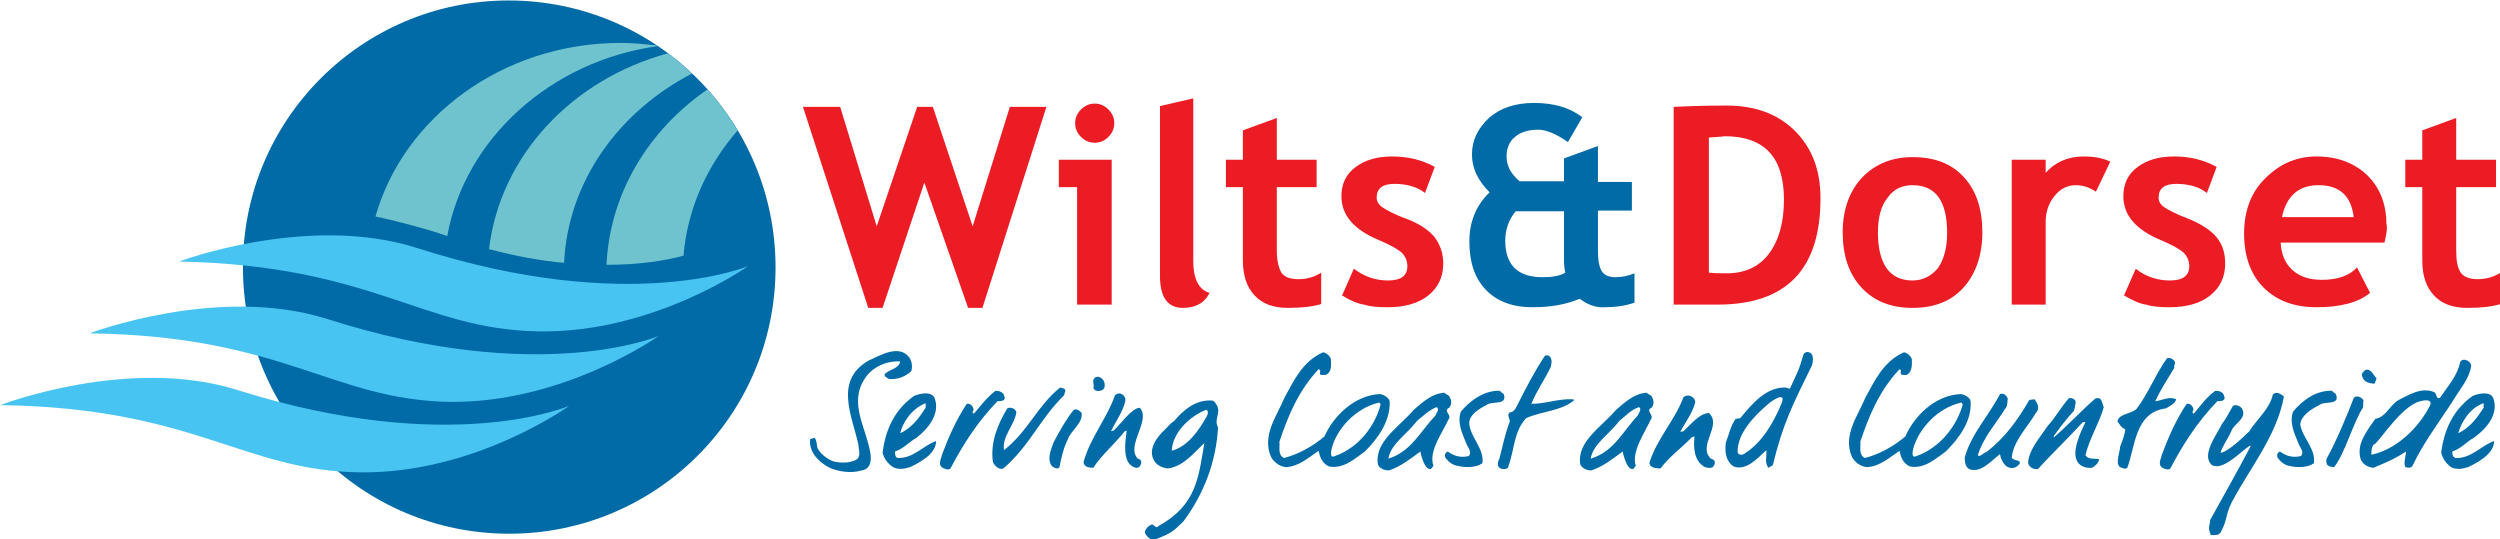 <?xml version="1.0" encoding="UTF-8" standalone="no"?>
<svg
   xmlns:dc="http://purl.org/dc/elements/1.1/"
   xmlns:cc="http://creativecommons.org/ns#"
   xmlns:rdf="http://www.w3.org/1999/02/22-rdf-syntax-ns#"
   xmlns:svg="http://www.w3.org/2000/svg"
   xmlns="http://www.w3.org/2000/svg"
   height="46.423"
   width="215.264"   preserveAspectRatio="xMinYMin meet"
   xml:space="preserve"
   viewBox="0 0 215.264 46.423"
   y="0px"
   x="0px"
   id="layer"
   version="1.1"><defs
   id="defs3834" />
<style
   id="style3799"
   type="text/css">
	.st0{fill:#006BB6;}
	.st1{fill:#FFFFFF;}
	.st2{fill:#ED1C2E;}
	.st3{fill:#F9A13A;}
</style>

<g
   style="stroke-width:1.78"
   transform="matrix(0.562,0,0,0.562,-77.247,-228.649)"
   id="g4620"><path
     style="fill:#006ba7;stroke-width:1.78"
     d="m 501.274,465.621 0.3,-0.8 c -0.5,-0.5 -0.8,-1.5 -1.7,-1.3 -0.3,0.3 -0.7,0.5 -0.5,1 0.2,0.8 1,1.1 1.9,1.1"
     id="path4331" /><path
     style="fill:#006ba7;stroke-width:1.78"
     d="m 304.974,466.321 c 0.2,0.4 0.6,0.5 1,0.4 0.9,-0.1 0.8,-1 0.6,-1.5 -0.2,-0.3 -0.6,-0.8 -1.2,-0.6 -0.8,0.4 -0.2,1.1 -0.4,1.7"
     id="path4333" /><path
     style="fill:#006ba7;stroke-width:1.78"
     d="m 275.374,462.221 c -0.2,1.2 -1.8,1.2 -2.4,2 0,0.4 0.4,0.5 0.7,0.7 1.4,0.1 2.5,-0.4 3.4,-1.2 0.2,-0.7 0.1,-1.5 -0.3,-2.1 -1.6,-2.1 -4.5,-0.3 -6.3,0.5 -5.3,3.1 -2.4,8.6 -1.5,12.9 0,0.7 0.5,1.8 -0.4,2.3 -1,0.5 -2.4,0.5 -3.5,0.2 -1,-0.4 -2,-1.2 -2.4,-2.1 -0.1,-0.5 -0.1,-1.1 -0.4,-1.5 l -0.7,0.2 c -0.2,1.8 1,3.3 2.8,4.3 1.4,0.7 3.5,1 5.1,0.5 1.5,-0.2 1.5,-1.8 1.3,-2.8 -0.7,-3.9 -3.3,-7.6 -0.8,-11.3 1.1,-1.7 3.2,-2.7 5.4,-2.6"
     id="path4335" /><path
     style="fill:#006ba7;stroke-width:1.78"
     d="m 378.374,468.021 c -2.2,-0.1 -4.1,0.7 -6.3,0.7 0.8,-2 2.1,-3.8 3,-5.7 l 0.1,-0.7 c 0,-0.5 -0.2,-1.2 -1,-1 -1.6,2.4 -3,5.1 -4.3,7.7 -0.2,0.4 -0.5,1 -1.1,1 -0.5,0.4 0,0.9 0,1.4 -0.7,1.8 -1.1,3.8 -1.6,5.7 -0.2,0.4 -0.5,1.2 0.2,1.5 0.5,0.2 1.2,0.1 1.2,-0.4 0.9,-2.4 0.8,-5.3 2.7,-7.3 2.4,-1.1 5.5,-1.1 7.4,-2.8 l -0.3,-0.1"
     id="path4337" /><path
     style="fill:#006ba7;stroke-width:1.78"
     d="m 341.974,476.721 c -0.8,0.4 -0.6,-0.7 -0.5,-1.1 0.7,-3 3.7,-6.3 7.3,-7.1 l 0.2,0.3 c -0.8,3.2 -3.3,6.6 -7,7.9 m 8.4,-8.4 c -0.2,-0.6 -0.9,-1 -1.5,-1.1 -4,0.2 -7.2,3.5 -8.5,6.5 -1.8,1.5 -3.9,2.7 -6.2,3.3 -1,-0.5 -0.6,-1.6 -0.7,-2.5 1.3,-3.9 2.9,-7.8 6,-11.1 0.4,0.1 0.2,0.5 0.2,0.7 0.1,0.3 0.5,0.1 0.8,0.2 1.1,-0.4 0.9,-1.6 0.9,-2.4 -0.1,-0.5 -0.7,-1 -1.2,-1.1 -3.2,1.4 -4.5,4.4 -5.9,6.9 -1.2,2.9 -3.5,5.8 -2.1,9.1 0.4,0.8 1.3,1.5 2.3,1.6 2,-0.1 3.5,-1.5 5,-2.5 0.2,0.9 0.5,1.9 1.6,2.4 2.3,0.4 3.9,-1.2 5.5,-2.3 2.1,-2.1 3.9,-4.7 3.8,-7.7"
     id="path4339" /><path
     style="fill:#006ba7;stroke-width:1.78"
     d="m 431.074,476.721 c -0.8,0.4 -0.6,-0.7 -0.5,-1.1 0.8,-3 3.7,-6.3 7.4,-7.1 l 0.2,0.3 c -0.9,3.2 -3.4,6.6 -7.1,7.9 m 8.3,-8.4 c -0.1,-0.6 -0.9,-1 -1.5,-1.1 -4.1,0.2 -7.2,3.5 -8.5,6.5 -1.8,1.5 -3.9,2.7 -6.2,3.3 -1,-0.5 -0.6,-1.6 -0.7,-2.5 1.3,-3.9 2.9,-7.8 6,-11.1 0.4,0.1 0.1,0.5 0.2,0.7 0.2,0.3 0.6,0.1 0.8,0.2 1,-0.4 0.9,-1.6 0.9,-2.4 -0.1,-0.5 -0.7,-1 -1.2,-1.1 -3.2,1.4 -4.5,4.4 -5.9,6.9 -1.2,2.9 -3.5,5.8 -2.1,9.1 0.4,0.8 1.3,1.5 2.3,1.6 2,-0.1 3.5,-1.5 5,-2.5 0.2,0.9 0.5,1.9 1.6,2.4 2.3,0.4 3.9,-1.2 5.5,-2.3 2.1,-2.1 4,-4.7 3.8,-7.7"
     id="path4341" /><path
     style="fill:#006ba7;stroke-width:1.78"
     d="m 509.574,469.321 c -1.6,3 -4.9,6.4 -8.8,7.2 0,-0.5 0,-1.2 0.4,-1.6 0.3,0.3 3.5,-4.9 6.3,-6.3 0.7,-0.4 3.2,-1 2.1,0.7 m 6.5,-6.4 c 0,-0.7 -1.2,-1.4 -1.7,-0.6 -0.4,2.1 -1.9,3.7 -3.1,5.5 -0.7,0.2 -0.4,-0.7 -0.9,-0.9 -1.9,-0.8 -3.8,0.4 -5.4,1.2 -1.5,0.9 -1.9,2.6 -3.6,2.9 -1.3,1.9 -3,3.9 -2.2,6.3 0.4,0.7 1,1.1 1.9,1.2 1.7,-0.7 3.4,-1.4 5,-2.5 0,0.7 -0.4,1.7 -0.1,2.4 0.5,0.1 0.8,0.2 1.1,-0.2 1.6,-3.4 4,-6.6 6.1,-9.8 1.1,-1.9 2.6,-3.5 2.9,-5.5"
     id="path4343" /><path
     style="fill:#006ba7;stroke-width:1.78"
     d="m 470.874,468.021 c -1.1,-0.5 -2.2,0.2 -3.2,0.3 0.8,-1.8 1.9,-3.4 2.9,-5.1 -0.1,-0.4 0.3,-0.8 0,-1.1 -0.3,-0.3 -0.6,-0.5 -1.1,-0.4 -1.8,2.5 -2.8,5.3 -4.7,7.8 -0.9,0.8 -2.7,0.7 -2.9,1.9 0.3,0.4 0.6,1 1.2,1.2 -0.1,1 -0.5,1.8 -0.8,2.7 0,0.8 -0.8,2.5 0,3.1 0.4,0.1 0.7,0.4 1.1,0.1 1.2,-3 1.1,-8.5 5.9,-9.1 0.7,-0.4 1.4,-0.7 1.6,-1.4"
     id="path4345" /><path
     style="fill:#006ba7;stroke-width:1.78"
     d="m 410.374,468.721 c -1.1,2.7 -2.9,5.9 -5.6,7.6 -0.4,0.3 -1.1,0.3 -1.1,-0.3 0,-2.8 2.5,-5.4 4.6,-7.2 0.5,-0.5 3,-2.2 2.1,-0.1 m 3.4,-7.6 c -0.7,2.5 -1,2.9 -2.1,5.3 l -0.6,-0.2 c -3,-0.1 -5.1,2.4 -7,4.7 l -0.7,0.1 c -0.8,1.1 -1,2.4 -1.5,3.6 -0.2,1.5 0,2.9 1.2,3.7 1.9,0.7 3.6,-1.2 5,-2.5 0.1,1.2 -0.3,1.7 0.3,2.7 l 0.7,-0.4 c 1.5,-6.3 3.1,-9.4 6,-15.3 0.1,-0.4 0.2,-0.8 0.1,-1.3 0,-0.6 -0.9,-1.1 -1.4,-0.4"
     id="path4347" /><path
     style="fill:#006ba7;stroke-width:1.78"
     d="m 365.174,468.921 c 0.8,-0.7 3.2,0.1 2.7,-1.6 -0.1,-0.3 -0.5,-0.3 -0.6,-0.6 -2.4,-0.1 -4.6,1.5 -6,3.2 -0.6,1.7 0.2,3.3 0.8,4.8 0.2,0.6 1,1.4 0.4,2 -1.2,0.3 -2.3,0 -3.2,-0.7 -0.4,0.2 -0.5,0.5 -0.4,0.9 0.4,0.6 1.1,1.2 1.9,1.3 1.2,0.3 2.8,0.3 3.8,-0.4 0.3,-2.2 -1.7,-3.8 -2,-5.9 -0.2,-1.4 1.4,-2.4 2.6,-3"
     id="path4349" /><path
     style="fill:#006ba7;stroke-width:1.78"
     d="m 492.774,468.921 c 0.8,-0.7 3.2,0.1 2.6,-1.6 -0.1,-0.3 -0.5,-0.3 -0.6,-0.6 -2.5,-0.1 -4.6,1.5 -6,3.2 -0.6,1.7 0.2,3.3 0.8,4.8 0.2,0.6 1,1.4 0.4,2 -1.2,0.3 -2.3,0 -3.2,-0.7 -0.4,0.2 -0.5,0.5 -0.4,0.9 0.4,0.6 1.1,1.2 1.8,1.3 1.2,0.3 2.8,0.3 3.8,-0.4 0.3,-2.2 -1.7,-3.8 -2.1,-5.9 0.1,-1.4 1.7,-2.4 2.9,-3"
     id="path4351" /><path
     style="fill:#006ba7;stroke-width:1.78"
     d="m 485.674,467.321 c -0.5,2.2 -2.4,3.7 -3.6,5.6 -0.8,0.8 -3.3,3.2 -4.4,3.3 0.1,-0.7 1.3,-2.5 1.6,-3.2 0.3,-1.2 2.3,-1.9 1.8,-3.3 -0.1,-0.5 -0.9,-1 -1.5,-0.7 -0.6,1 -1,1.9 -1.7,2.8 -0.7,1.5 -3.3,4.8 -1.5,6.3 1.7,0.9 4.5,-2.2 5.8,-3 l 0.1,0.1 c -2,3.8 -4.1,7.5 -6.2,11.3 -0.1,1.3 -0.4,1 0.1,2.3 0.6,0 1.2,0.1 1.5,-0.4 1.1,-2 0.7,-2.6 1.7,-4.6 2.8,-5.3 6.9,-10.2 8,-16.2 -0.2,-0.2 -1.1,-1 -1.7,-0.3"
     id="path4353" /><path
     style="fill:#006ba7;stroke-width:1.78"
     d="m 499.574,468.221 c -0.2,-0.5 -1.1,-0.9 -1.5,-0.4 -0.9,2.4 -2.8,6.9 -4.1,9.2 -0.2,0.3 -0.1,0.7 0,1 0.3,0.3 0.6,0.4 1.1,0.4 1.7,-2.2 2.9,-6.8 4.4,-9.1 0.1,-0.3 0,-0.7 0.1,-1.1"
     id="path4355" /><path
     style="fill:#006ba7;stroke-width:1.78"
     d="m 291.274,467.421 c -0.1,-0.5 -0.8,-0.7 -1.3,-0.7 -1.3,1 -2.2,2.2 -3.3,3.5 -0.5,-0.2 0.1,-0.5 -0.1,-0.8 -0.1,-0.4 -0.5,-0.8 -1,-0.7 -1.6,2.4 -2.8,5.1 -3.8,7.8 -0.1,0.6 -0.7,1.5 0.1,2 0.4,0.2 0.9,0.4 1.2,0.1 1.9,-3.6 4.1,-7.1 7.2,-10.3 0.7,0 1.4,-0.1 1,-0.9"
     id="path4357" /><path
     style="fill:#006ba7;stroke-width:1.78"
     d="m 478.174,467.421 c -0.1,-0.5 -0.7,-0.7 -1.3,-0.7 -1.4,1 -2.2,2.2 -3.3,3.5 -0.5,-0.2 0.1,-0.5 -0.1,-0.8 -0.1,-0.4 -0.5,-0.8 -1,-0.7 -1.6,2.4 -2.8,5.1 -3.8,7.8 -0.1,0.6 -0.7,1.5 0.1,2 0.4,0.2 0.9,0.4 1.2,0.1 1.9,-3.6 4.1,-7.1 7.2,-10.3 0.7,0 1.4,-0.1 1,-0.9"
     id="path4359" /><path
     style="fill:#006ba7;stroke-width:1.78"
     d="m 300.674,466.721 c 0,-0.4 -0.5,-0.4 -0.8,-0.5 -3.5,2.8 -4.9,6.7 -8.6,9.6 -0.3,-2.2 1.6,-3.8 1.9,-5.8 -0.1,-0.5 -0.8,-0.9 -1.4,-0.6 -1.5,2.5 -2.6,5.2 -2.2,8.2 0.2,0.5 0.9,1.3 1.6,1 4,-3.4 5.6,-7.6 9.3,-11.2 l 0.2,-0.7"
     id="path4361" /><path
     style="fill:#006ba7;stroke-width:1.78"
     d="m 381.174,477.121 c 0.3,-2.2 2.9,-3.8 4.4,-5.8 1,-0.8 1.8,-1.7 3,-2.1 0.5,0.4 -0.1,0.9 -0.2,1.3 -2.3,2.4 -3.6,5.5 -7.2,6.6 m 9.2,-6 c 0.6,-0.7 -0.9,-1.3 0.1,-1.8 0.4,-0.4 0.4,-1.1 0.1,-1.6 -0.1,-0.4 -0.6,-0.4 -0.8,-0.7 -1.9,0.1 -3.3,1.4 -4.7,2.6 -2.2,2.6 -6.1,4.9 -5.5,8.4 0.3,0.6 1,0.9 1.7,0.9 1.8,-0.6 3.3,-1.8 4.8,-2.9 l 0.1,0.5 c 0.2,0.6 0.6,2.3 1.5,2.2 l 0.4,-0.5 c -0.7,-2.2 1.4,-5.1 2.3,-7.1"
     id="path4363" /><path
     style="fill:#006ba7;stroke-width:1.78"
     d="m 275.374,473.221 c 0.4,-1.7 1.8,-3.8 3.9,-4.6 v 0.7 c -0.9,1.4 -2.1,3.1 -3.9,3.9 m 5.3,-5.3 c -0.4,-1.2 -2.3,-0.8 -3.2,-0.4 -3.1,2.2 -4.4,5.4 -4.8,8.7 0.2,0.8 0.7,1.6 1.6,2.2 0.8,0.4 1.7,0.3 2.6,0 1.7,-0.8 4,-2.1 4,-4 -2,0.7 -3.5,2.7 -5.9,2.6 -0.4,-0.2 -0.4,-0.6 -0.4,-1 1.3,-0.4 2.2,-1.5 3.3,-2.1 1.9,-1.5 3.6,-3.7 2.8,-6"
     id="path4365" /><path
     style="fill:#006ba7;stroke-width:1.78"
     d="m 399.574,477.121 c -2.1,-2 1.8,-5.1 -0.3,-7 -1.5,0.1 -2.7,1.7 -3.9,2.8 l -0.5,0.1 c 0.8,-1.5 1.9,-2.9 2.3,-4.5 0.1,-0.7 -1,-1.5 -1.8,-0.8 -1.3,3.5 -4.1,6.4 -5.2,10 0,0.8 1,0.9 1.7,0.9 1.2,-1.7 3.3,-3.2 4.8,-4.8 l 0.4,-0.1 c -0.2,1.6 -0.1,3.8 1.6,4.7 0.4,0.1 1.2,0.3 1.4,-0.3 0.3,-0.5 0,-0.9 -0.5,-1"
     id="path4367" /><path
     style="fill:#006ba7;stroke-width:1.78"
     d="m 312.174,478.121 c 0.3,-0.5 0.1,-0.9 -0.4,-1 -1.9,-2 2.1,-5.9 0.3,-7.8 -1.3,0.1 -2.9,2.5 -4,3.5 l -0.4,0.1 c 0.7,-1.5 1.9,-3.1 2.2,-4.7 0.1,-0.8 -0.9,-1.5 -1.6,-0.8 -1.2,3.5 -3.8,6.5 -4.8,10.2 0,0.8 0.9,0.9 1.5,0.9 1,-1.7 3.5,-3.9 4.8,-5.6 l 0.3,-0.1 c -0.2,1.6 -0.7,4.6 0.9,5.5 0.3,0.2 1,0.4 1.2,-0.2"
     id="path4369" /><path
     style="fill:#006ba7;stroke-width:1.78"
     d="m 445.674,476.921 c 0.3,-2.6 2.4,-4.6 3.7,-6.8 0.7,-0.8 0.2,-1.5 -0.2,-2.1 l -0.8,0.1 c -1.7,2.9 -3.6,5.7 -6.6,8 -0.5,0.1 -0.9,0.8 -1.3,0.5 0.8,-2.7 2.8,-4.9 4.3,-7.3 0.3,-0.4 0.2,-1 0.3,-1.4 -0.2,-0.4 -0.5,-0.9 -1.2,-0.7 -1.7,3.3 -4.4,6.1 -5.4,9.7 0,0.7 0.1,1.5 0.7,1.8 1.7,0.7 3.4,-1.3 4.7,-2.3 0.1,0.7 0.4,1.3 0.9,1.8 0.5,0.4 1.4,0.6 2.1,-0.3 0.3,-0.7 -1,-0.4 -1.2,-1"
     id="path4371" /><path
     style="fill:#006ba7;stroke-width:1.78"
     d="m 459.774,469.221 c -0.3,-0.5 -0.2,-1.7 -1.3,-1.3 -2.1,1.8 -4.1,4 -6.3,5.9 l -0.1,-0.1 c 0.9,-1.3 2,-2.7 3.1,-3.9 0.2,-0.4 0.2,-0.9 0.3,-1.3 0,-0.5 -0.5,-0.7 -1,-0.7 -1.2,1.3 -2.1,3 -3.3,4.3 -1.2,1.8 -2.8,3.5 -3,5.6 0.1,0.6 0.7,1.1 1.5,1 2.2,-2.4 4.7,-4.8 6.9,-7.2 h 0.4 c -0.7,1.4 -2,4.2 -1.4,5.7 0.3,1 1.4,1.4 2.4,1.3 0.5,-0.3 1,-0.7 1.1,-1.3 -0.7,-0.2 -1.6,0.1 -2.1,-0.6 0.5,-2.4 2.2,-5.1 2.8,-7.4"
     id="path4373" /><path
     style="fill:#006ba7;stroke-width:1.78"
     d="m 517.974,468.621 v 0.7 c -0.9,1.4 -2.1,3.1 -3.9,3.9 0.5,-1.7 1.8,-3.9 3.9,-4.6 m -4.8,7.4 c 1.3,-0.4 2.2,-1.5 3.3,-2.1 2.1,-1.5 3.8,-3.7 3,-6 -0.4,-1.2 -2.3,-0.8 -3.2,-0.4 -3.1,2.2 -4.4,5.4 -4.8,8.7 0.2,0.8 0.7,1.6 1.5,2.2 0.8,0.4 1.7,0.3 2.6,0 1.7,-0.8 4,-2.1 4,-4 -2,0.7 -3.5,2.7 -5.9,2.6 -0.5,-0.2 -0.5,-0.6 -0.5,-1"
     id="path4375" /><path
     style="fill:#006ba7;stroke-width:1.78"
     d="m 322.174,470.921 c -1.1,1.9 -2.7,4.3 -5.2,5 0.1,-2.6 2.5,-5.2 5.3,-6.3 0.5,0.3 0.1,1 -0.1,1.3 m 1.7,-2 c -0.2,-0.3 -0.3,-0.6 -0.7,-0.7 -2.4,-0.2 -4.4,1.4 -5.8,3.1 -0.6,0.4 -0.8,0.7 -1.4,1.3 -1.3,1.2 -2.7,3.1 -1.7,4.8 0.4,0.7 1.2,1.1 2.1,1.2 2.4,-0.3 4,-2.4 5.6,-3.9 -0.9,5.3 -1.2,9.5 -7,12.7 -0.5,0.6 -0.6,-0.3 -1.1,-0.2 -0.5,0.2 -1.1,0.8 -1,1.3 0.3,0.6 1,1.3 1.8,0.9 2.2,-0.9 2.5,-1.1 4.1,-2.7 3.2,-4.3 5,-9.2 5.3,-14.4 -0.7,-1.1 0.5,-2.3 -0.2,-3.4"
     id="path4377" /><path
     style="fill:#006ba7;stroke-width:1.78"
     d="m 350.174,477.121 c 0.3,-2.2 2.9,-3.8 4.4,-5.8 1,-0.8 1.9,-1.7 3,-2.1 0.5,0.4 -0.1,0.9 -0.2,1.3 -2.3,2.4 -3.7,5.5 -7.2,6.6 m 9.2,-6 c 0.6,-0.7 -0.9,-1.3 0.1,-1.8 0.4,-0.4 0.4,-1.1 0.1,-1.6 -0.1,-0.4 -0.6,-0.4 -0.8,-0.7 -1.9,0.1 -3.3,1.4 -4.7,2.6 -2.2,2.6 -6.1,4.9 -5.5,8.4 0.2,0.6 1,0.9 1.7,0.9 1.8,-0.6 3.3,-1.8 4.8,-2.9 l 0.1,0.5 c 0.2,0.6 0.6,2.3 1.5,2.2 l 0.4,-0.5 c -0.8,-2.2 1.4,-5.1 2.3,-7.1"
     id="path4379" /><path
     style="fill:#006ba7;stroke-width:1.78"
     d="m 301.974,469.621 c -1.2,1.5 -2.2,3.3 -3.1,5 -0.4,1.1 -1.1,2.7 -0.2,3.7 0.3,0.2 0.8,0.5 1.1,0.1 0.3,-1.5 0.6,-2.9 1.3,-4.3 0.5,-1.4 2.3,-2.4 2.1,-4 -0.2,-0.2 -0.6,-0.7 -1.2,-0.5"
     id="path4381" /><path
     style="fill:#006ba7;stroke-width:1.78"
     d="m 256.274,447.821 c 0,22.6 -18.3,40.8 -40.8,40.8 -22.6,0 -40.8,-18.3 -40.8,-40.8 -0.1,-22.6 18.2,-40.9 40.7,-40.9 22.6,0 40.9,18.3 40.9,40.9"
     id="path4383" /><path
     style="fill:#47c4f1;stroke-width:1.78"
     d="m 164.874,446.921 c 0,0 19.7,-7.4 36.4,-2.1 32.6,10.5 50.8,2.8 50.8,2.8 0,0 -14.5,10.3 -32.1,10 -18,-0.3 -25.3,-10.1 -55.1,-10.7"
     id="path4385" /><path
     style="fill:#47c4f1;stroke-width:1.78"
     d="m 151.174,457.921 c 0,0 19.7,-7.5 36.4,-2.2 32.6,10.4 50.8,2.6 50.8,2.6 0,0 -14.5,10.3 -32,10.1 -18.1,-0.3 -25.4,-10.1 -55.2,-10.5"
     id="path4387" /><path
     style="fill:#47c4f1;stroke-width:1.78"
     d="m 137.474,468.921 c 0,0 19.7,-7.6 36.4,-2.3 32.7,10.3 50.8,2.4 50.8,2.4 0,0 -14.4,10.4 -32,10.2 -18,-0.2 -25.4,-9.9 -55.2,-10.3"
     id="path4389" /><path
     style="fill:#6ec3cf;stroke-width:1.78"
     d="m 238.174,413.921 -0.1,-0.1 c -1.8,-0.2 -3.6,-0.4 -5.5,-0.4 -18.1,0 -33.3,11.4 -37.6,26.6 2.5,0.5 8.3,2 11,3 2.7,-14.9 15.8,-26.8 32.2,-29.1"
     id="path4391" /><path
     style="fill:#6ec3cf;stroke-width:1.78"
     d="m 243.474,418.121 c -1.2,-1.1 -2.4,-2.2 -3.7,-3.1 -14.7,4 -25.7,15.7 -27.4,30 4.2,1.1 8,1.8 11.5,2.1 0.6,-12.5 8.4,-23.2 19.6,-29"
     id="path4393" /><path
     style="fill:#6ec3cf;stroke-width:1.78"
     d="m 245.874,420.521 c -9,6.2 -15,15.9 -15.5,26.9 4.9,0 8.9,-0.6 11.8,-1.4 0.6,-7.2 3.6,-13.8 8.3,-19.2 -1.3,-2.2 -2.9,-4.3 -4.6,-6.3"
     id="path4395" /><polyline
     style="fill:#ec1c24;stroke-width:1.78"
     points="150.5,47.1 148.3,47.1 141.6,27.9 135.2,47.1 133,47.1 123,16.3 128.7,16.3 134.3,34.6 140.5,16.3   142.9,16.3 149,34.6 154.7,16.3 160.3,16.3 150.5,47.1 "
     id="polyline4397"
     transform="translate(137.474,406.921)" /><path
     style="fill:#ec1c24;stroke-width:1.78"
     d="m 305.174,422.721 c 0.8,0 1.5,0.3 2.1,0.9 0.6,0.6 0.9,1.3 0.9,2.1 0,0.8 -0.3,1.5 -0.9,2.1 -0.6,0.6 -1.3,0.9 -2.1,0.9 -0.8,0 -1.5,-0.3 -2.1,-0.9 -0.6,-0.6 -0.9,-1.3 -0.9,-2.1 0,-0.8 0.3,-1.5 0.9,-2.1 0.6,-0.6 1.3,-0.9 2.1,-0.9 m -2.7,30.8 v -18 h -2.8 v -4.2 h 8.1 v 22.2 z"
     id="path4399" /><path
     style="fill:#ec1c24;stroke-width:1.78"
     d="m 315.074,423.121 5.2,-1.2 v 24.9 c 0,2.7 0.8,4.4 2.5,4.9 -0.8,1.6 -2.2,2.3 -4.1,2.3 -2.3,0 -3.5,-1.6 -3.5,-4.9 v -26"
     id="path4401" /><path
     style="fill:#ec1c24;stroke-width:1.78"
     d="m 327.874,435.521 h -2.6 v -4.2 h 2.6 v -4.5 l 5.2,-1.9 v 6.4 h 6.1 v 4.2 h -6.1 v 9.7 c 0,1.6 0.3,2.7 0.7,3.4 0.5,0.7 1.4,1 2.6,1 1.3,0 2.4,-0.3 3.5,-1 v 4.8 c -1.2,0.4 -2.9,0.6 -5.1,0.6 -2.2,0 -3.9,-0.6 -5.1,-1.9 -1.2,-1.3 -1.8,-3 -1.8,-5.4 v -11.2"
     id="path4403" /><path
     style="fill:#ec1c24;stroke-width:1.78"
     d="m 343.074,452.121 1.8,-4.1 c 1.6,1.2 3.3,1.8 5.2,1.8 2,0 3,-0.7 3,-2.2 0,-0.8 -0.3,-1.5 -0.9,-2.1 -0.6,-0.5 -1.8,-1.2 -3.5,-1.9 -3.8,-1.6 -5.7,-3.8 -5.7,-6.7 0,-1.9 0.7,-3.4 2.2,-4.5 1.5,-1.1 3.3,-1.6 5.6,-1.6 2.3,0 4.5,0.5 6.5,1.6 l -1.5,4 c -1.1,-0.9 -2.7,-1.4 -4.7,-1.4 -1.8,0 -2.7,0.7 -2.7,2.1 0,0.6 0.3,1.1 0.9,1.5 0.6,0.4 1.8,1.1 3.8,1.8 2,0.8 3.3,1.7 4.2,2.8 0.8,1.1 1.3,2.4 1.3,4 0,2.1 -0.8,3.7 -2.3,4.9 -1.5,1.2 -3.6,1.8 -6.2,1.8 -1.5,0 -2.7,-0.1 -3.6,-0.4 -0.9,-0.1 -2.1,-0.6 -3.4,-1.4"
     id="path4405" /><path
     style="fill:#006ba7;stroke-width:1.78"
     d="m 377.074,446.721 v -7.5 h -7.4 c -1.1,1.3 -1.6,2.9 -1.6,4.5 0,3.7 1.9,5.6 5.7,5.6 1.5,0 2.7,-0.2 3.5,-0.7 -0.1,-0.4 -0.2,-1.1 -0.2,-1.9 m 2.4,5.9 c -2.1,0.9 -4.5,1.3 -7.2,1.3 -3.1,0 -5.5,-0.9 -7.2,-2.7 -1.7,-1.8 -2.5,-4.2 -2.5,-7.4 0,-2.9 1,-5.5 3.1,-7.5 -1.8,-1.8 -2.7,-3.7 -2.7,-5.8 0,-2.2 0.9,-4 2.6,-5.6 1.7,-1.5 4,-2.3 6.9,-2.3 3,0 5.5,0.7 7.4,2.2 l -2.2,3.8 c -1.7,-1.2 -3.3,-1.9 -4.5,-1.9 -1.6,0 -2.8,0.4 -3.6,1.1 -0.9,0.7 -1.3,1.8 -1.3,3 0,1.5 0.7,2.7 2,3.8 h 6.8 v -3.5 l 5.2,-1.9 v 5.5 h 5.2 v 4.4 h -5.2 v 6 c 0,1.6 0.2,2.7 0.6,3.3 0.4,0.6 1.1,0.9 2.1,0.9 1,0 1.9,-0.2 2.9,-0.6 v 4.5 c -1.4,0.5 -3,0.7 -4.6,0.7 -1.3,0.1 -2.6,-0.4 -3.8,-1.3 z"
     id="path4407" /><path
     style="fill:#ec1c24;stroke-width:1.78"
     d="m 399.274,427.921 v 20.7 c 0.9,0.1 1.8,0.1 2.8,0.1 2.7,0 4.9,-1 6.4,-3 1.5,-2 2.3,-4.7 2.3,-8.3 0,-6.5 -3,-9.7 -9.1,-9.7 -0.5,0.1 -1.3,0.1 -2.4,0.2 m 1.3,25.6 h -6.7 v -30.3 c 4.3,-0.2 7,-0.2 8.1,-0.2 4.4,0 7.9,1.3 10.5,3.9 2.6,2.6 3.9,6 3.9,10.3 0,10.9 -5.2,16.3 -15.8,16.3 z"
     id="path4409" /><path
     style="fill:#ec1c24;stroke-width:1.78"
     d="m 425.174,442.421 c 0,4.9 1.8,7.4 5.3,7.4 1.6,0 2.9,-0.7 3.9,-1.9 0.9,-1.3 1.4,-3.1 1.4,-5.4 0,-4.8 -1.7,-7.3 -5.3,-7.3 -1.6,0 -2.9,0.6 -3.8,1.9 -1,1.2 -1.5,3 -1.5,5.3 m -5.4,0 c 0,-3.4 1,-6.2 2.9,-8.3 2,-2.1 4.6,-3.2 7.8,-3.2 3.4,0 6,1 7.9,3.1 1.9,2.1 2.8,4.9 2.8,8.4 0,3.5 -1,6.4 -2.9,8.5 -1.9,2.1 -4.5,3.1 -7.8,3.1 -3.4,0 -6,-1.1 -7.9,-3.2 -1.9,-2.1 -2.8,-4.9 -2.8,-8.4 z"
     id="path4411" /><path
     style="fill:#ec1c24;stroke-width:1.78"
     d="m 458.574,436.221 c -0.9,-0.6 -1.9,-1 -3.1,-1 -1.2,0 -2.3,0.5 -3.2,1.6 -0.9,1.1 -1.4,2.4 -1.4,4 v 12.7 h -5.2 v -22.2 h 5.2 v 2 c 1.4,-1.6 3.4,-2.5 5.8,-2.5 1.8,0 3.1,0.3 4.1,0.8 l -2.2,4.6"
     id="path4413" /><path
     style="fill:#ec1c24;stroke-width:1.78"
     d="m 462.874,452.121 1.8,-4.1 c 1.5,1.2 3.3,1.8 5.2,1.8 2,0 3,-0.7 3,-2.2 0,-0.8 -0.3,-1.5 -0.9,-2.1 -0.6,-0.5 -1.8,-1.2 -3.5,-1.9 -3.8,-1.6 -5.7,-3.8 -5.7,-6.7 0,-1.9 0.7,-3.4 2.2,-4.5 1.5,-1.1 3.3,-1.6 5.6,-1.6 2.3,0 4.5,0.5 6.5,1.6 l -1.5,4 c -1.1,-0.9 -2.7,-1.4 -4.7,-1.4 -1.8,0 -2.7,0.7 -2.7,2.1 0,0.6 0.3,1.1 0.9,1.5 0.6,0.4 1.9,1.1 3.8,1.8 1.9,0.8 3.3,1.7 4.2,2.8 0.9,1.1 1.3,2.4 1.3,4 0,2.1 -0.8,3.7 -2.3,4.9 -1.5,1.2 -3.6,1.8 -6.2,1.8 -1.5,0 -2.7,-0.1 -3.6,-0.4 -0.9,-0.1 -2,-0.6 -3.4,-1.4"
     id="path4415" /><path
     style="fill:#ec1c24;stroke-width:1.78"
     d="m 487.074,440.121 h 11 c -0.4,-3.3 -2.2,-4.9 -5.4,-4.9 -3,0 -4.9,1.6 -5.6,4.9 m 15.7,3.9 h -15.9 c 0.1,1.8 0.7,3.2 1.8,4.2 1.1,1 2.6,1.5 4.5,1.5 2.4,0 4.2,-0.6 5.4,-1.9 l 2,3.9 c -1.8,1.5 -4.6,2.2 -8.2,2.2 -3.4,0 -6.1,-1 -8.1,-3 -2,-2 -3,-4.8 -3,-8.3 0,-3.5 1.1,-6.4 3.3,-8.5 2.2,-2.2 4.8,-3.3 7.8,-3.3 3.2,0 5.8,1 7.8,2.9 1.9,1.9 2.9,4.4 2.9,7.4 0.2,0.7 0,1.6 -0.3,2.9 z"
     id="path4417" /><path
     style="fill:#ec1c24;stroke-width:1.78"
     d="m 508.574,435.521 h -2.6 v -4.2 h 2.6 v -4.5 l 5.2,-1.9 v 6.4 h 6.1 v 4.2 h -6.1 v 9.7 c 0,1.6 0.2,2.7 0.7,3.4 0.5,0.7 1.4,1 2.6,1 1.2,0 2.4,-0.3 3.5,-1 v 4.8 c -1.2,0.4 -2.9,0.6 -5.1,0.6 -2.2,0 -3.9,-0.6 -5.1,-1.9 -1.2,-1.3 -1.8,-3 -1.8,-5.4 v -11.2"
     id="path4419" /></g></svg>